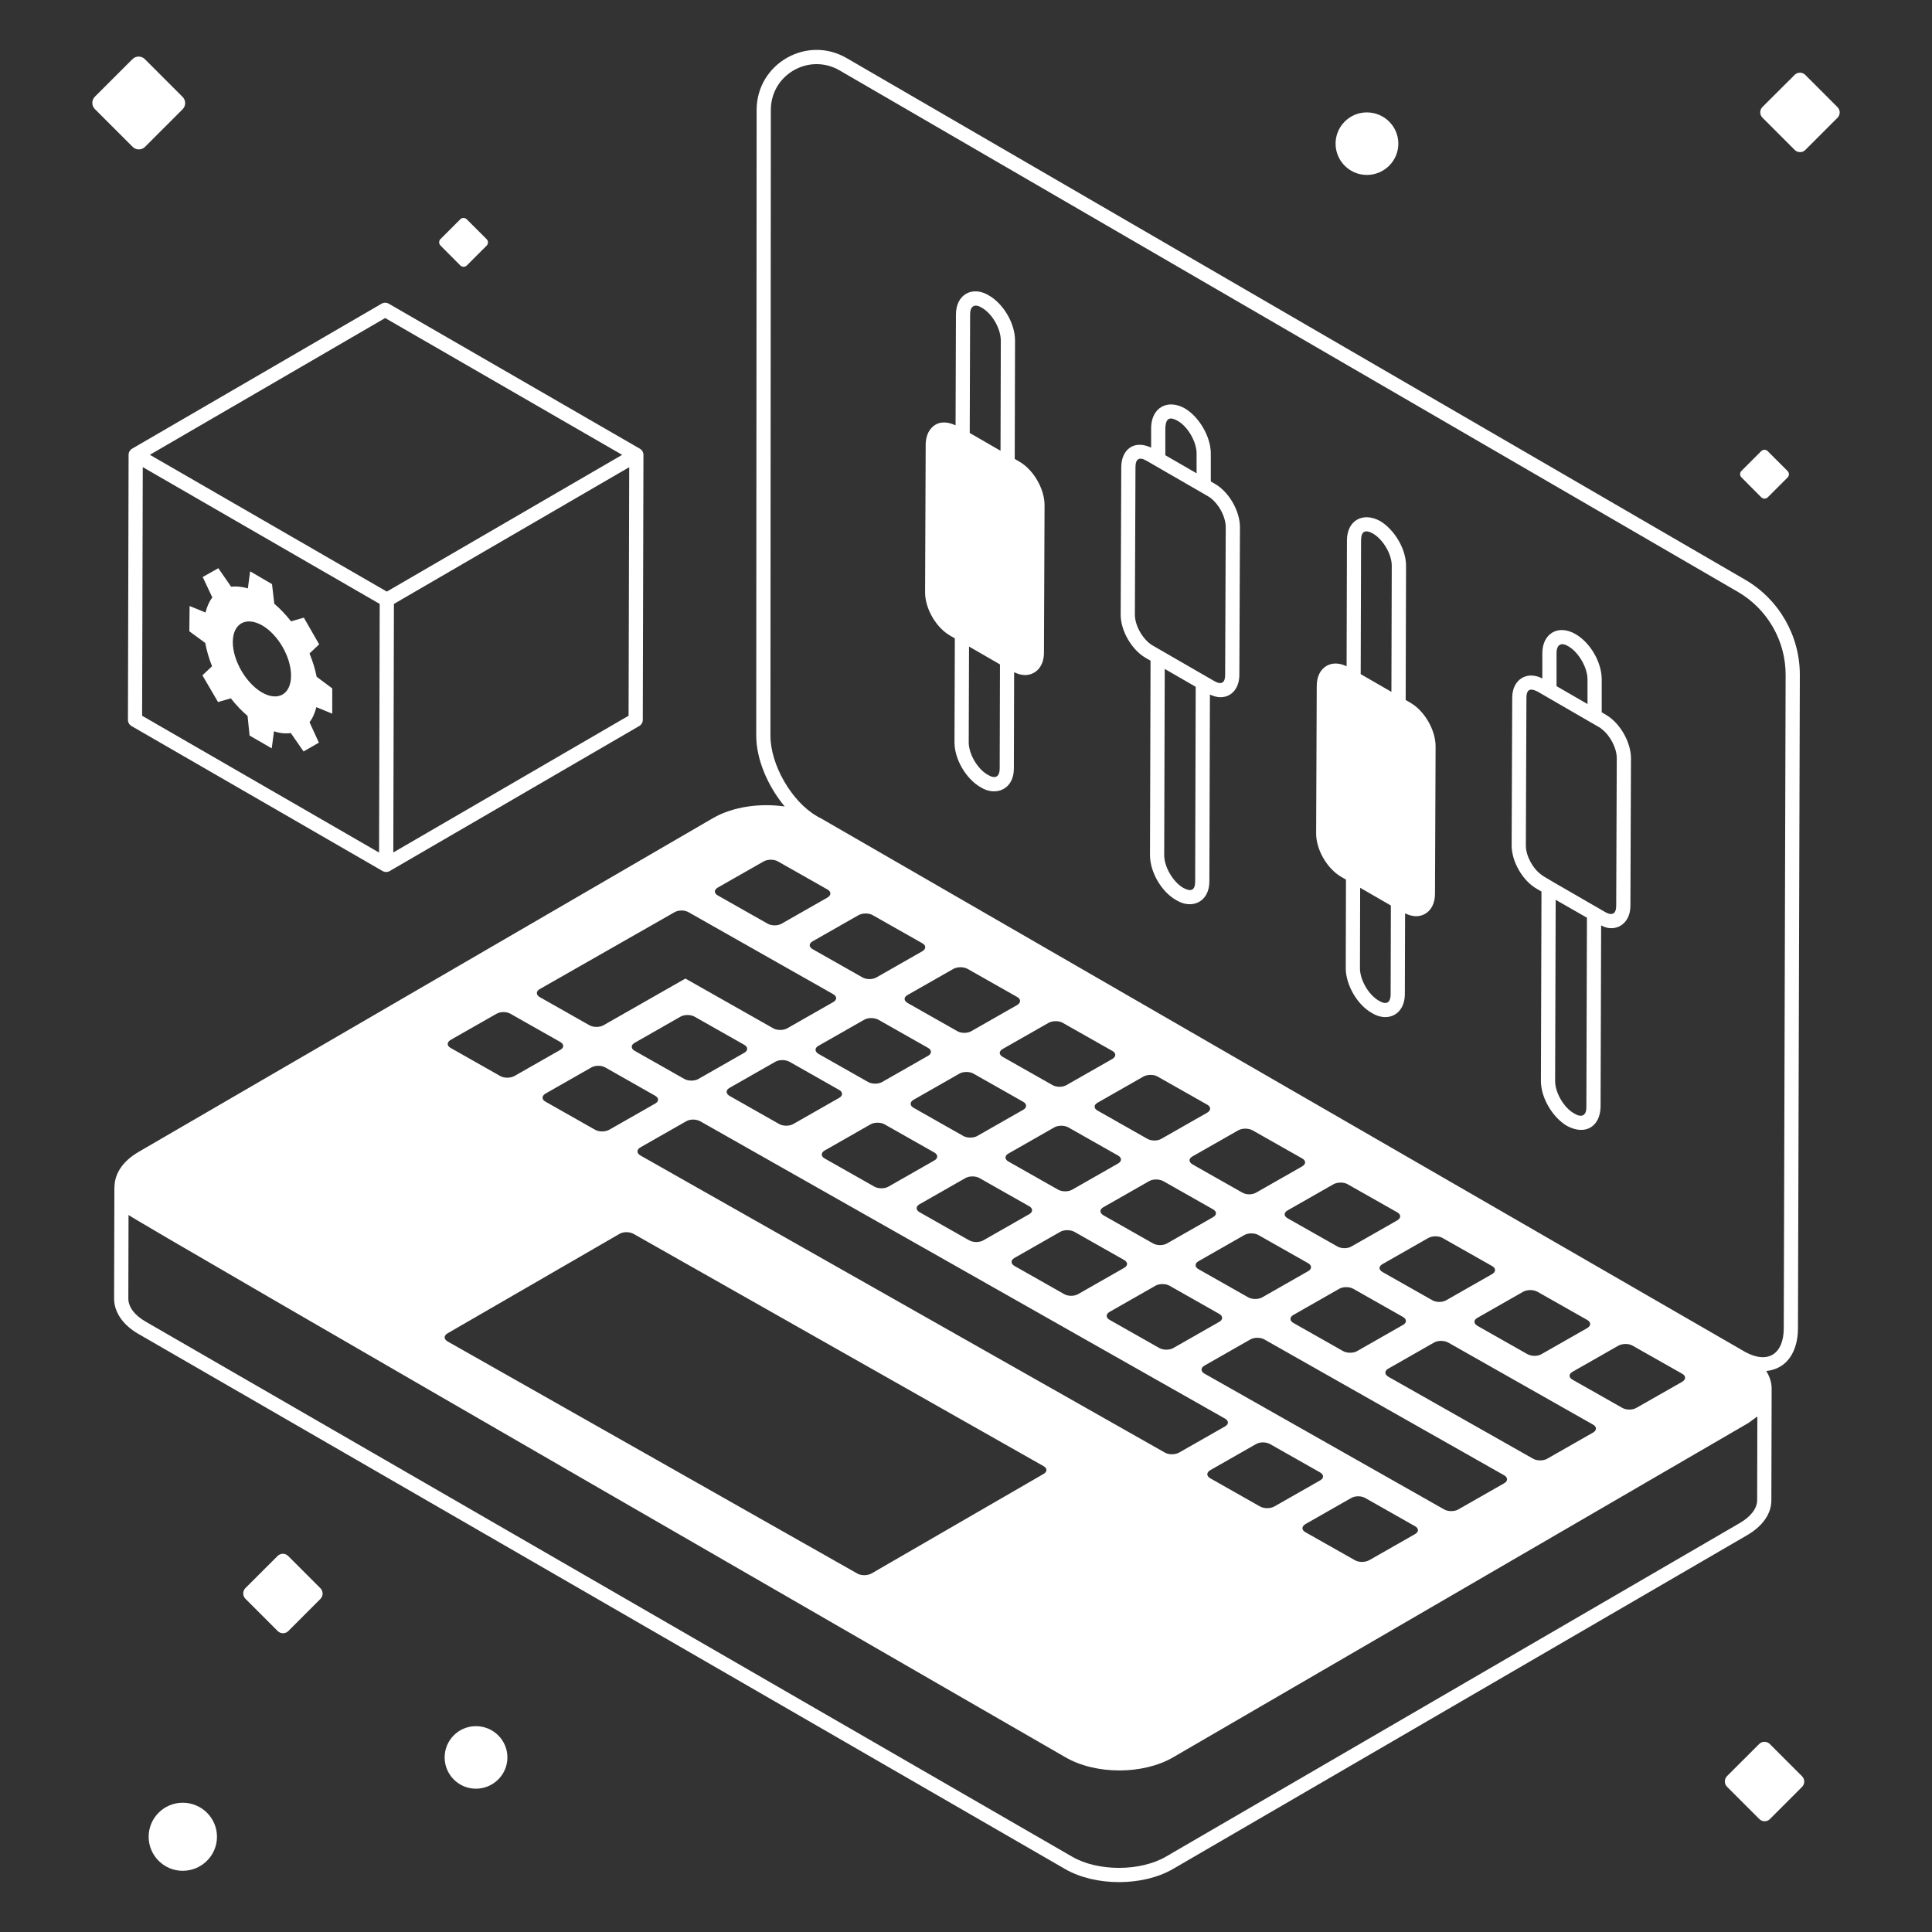 <svg xmlns="http://www.w3.org/2000/svg" enable-background="new 0 0 68 68" viewBox="0 0 68 68"><rect x="0" y="0" width="68" height="68" fill="#333333" stroke="none"/><path fill="#fff" d="M10.894 22.999l.34-.32-.54-.94-.45.13c-.18-.23-.38-.44-.59-.62l-.08-.69-.77-.45-.08.6c-.21-.06-.41-.08-.59-.06l-.45-.65L7.134 20.309l.34.72c-.11.14-.19.32-.24.53L6.674 21.329l-.01.89.56.41c.05.27.13.55.24.82l-.34.32.55.94.45-.13c.18.23.38.44.59.62l.07.69.78.45.08-.6c.21.07.41.09.59.06l.45.65.54-.31-.33-.72c.11-.14.19-.32.24-.53l.56.23v-.89l-.55-.41C11.094 23.549 11.004 23.269 10.894 22.999zM9.214 24.369c-.56-.33-1.02-1.12-1.02-1.77s.46-.91 1.03-.59c.57.33 1.02 1.12 1.02 1.77C10.244 24.439 9.784 24.699 9.214 24.369zM62.346 52.807l.01-3.933c0-.001 0-.002 0-.003s0-.001 0-.001c0-.001-.001-.002-.001-.003 0-0.0 0-.001 0-.001-0-.215-.071-.419-.188-.611.764-.078 1.112-.728 1.115-1.499l.066-22.998c.004-1.378-.733-2.664-1.925-3.355L29.801 2.046h-.001c-1.401-.818-3.169.194-3.169 1.823l-.014 22.016c-.003.834.407 1.789 1.002 2.501-.876-.126-1.83.007-2.526.41L4.879 40.543c-.545.317-.844.752-.849 1.227-0.0.003-.004.005-.004.009l-.01 3.928c0 .48.316.937.867 1.249L37.495 65.788c1.056.606 2.715.611 3.781-.001l20.213-11.751C62.041 53.716 62.346 53.278 62.346 52.807zM27.117 25.886l.014-22.017c0-1.24 1.34-2.014 2.419-1.392h-.001l31.622 18.357c1.038.603 1.681 1.723 1.677 2.922l-.066 22.998c-.002.89-.544 1.27-1.352.833l-32.549-18.792c-.018-.01-.04-.018-.059-.028l-.07-.041C27.862 28.214 27.113 26.913 27.117 25.886zM52.512 44.847l-1.609.917c-.144.082-.356.076-.49 0l-1.753-.993c-.134-.076-.146-.196-.002-.278l1.609-.917c.144-.082.367-.082.501-.006l1.753.993C52.655 44.639 52.656 44.765 52.512 44.847zM53.606 45.468c.144-.082.367-.082.512 0l1.742.987c.145.082.146.209.002.291l-1.609.917c-.144.082-.356.076-.501-.006l-1.742-.987c-.145-.082-.157-.202-.013-.285L53.606 45.468zM39.355 40.95l-1.62.924c-.133.076-.356.076-.49 0l-1.753-.993c-.134-.076-.135-.202-.002-.278l1.62-.924c.133-.076.356-.076.49 0l1.753.993C39.488 40.748 39.488 40.875 39.355 40.95zM40.45 41.57c.133-.076.356-.076.501.006l1.742.987c.145.082.135.202.002.278l-1.62.924c-.133.076-.345.082-.49 0l-1.742-.987c-.145-.082-.146-.209-.013-.285L40.45 41.57zM36.016 39.059l-1.62.924c-.133.076-.356.076-.49 0l-1.753-.993c-.134-.076-.135-.203-.002-.279l1.62-.924c.133-.076.356-.076.49 0l1.753.993C36.149 38.856 36.15 38.983 36.016 39.059zM32.886 40.565c.134.076.135.202.002.278l-1.62.924c-.133.076-.356.076-.49 0l-1.753-.993c-.134-.076-.135-.202-.002-.278l1.62-.924c.133-.076.356-.076.49 0L32.886 40.565zM32.362 42.387l1.62-.924c.133-.076.356-.076.49 0l1.753.993c.134.076.135.202.002.278l-1.62.924c-.133.076-.356.076-.49 0l-1.753-.993C32.23 42.589 32.229 42.462 32.362 42.387zM35.701 44.278l1.62-.924c.133-.076.356-.076.501.006l1.742.987c.145.082.135.203.002.278l-1.62.924c-.133.076-.345.082-.49 0l-1.742-.987C35.569 44.481 35.568 44.354 35.701 44.278zM39.051 46.176l1.62-.924c.133-.076.356-.076.49 0l1.753.993c.134.076.135.203.002.278l-1.62.924c-.133.076-.356.076-.49 0l-1.753-.993C38.919 46.379 38.918 46.252 39.051 46.176zM42.182 44.67c-.134-.076-.135-.202-.002-.278l1.62-.924c.133-.076.356-.076.49 0l1.753.993c.134.076.135.202.002.278l-1.62.924c-.133.076-.356.076-.49 0L42.182 44.67zM45.519 46.284l1.62-.924c.133-.076.356-.076.49 0l1.753.993c.134.076.135.202.002.278l-1.62.924c-.133.076-.356.076-.49 0l-1.753-.993C45.387 46.486 45.386 46.36 45.519 46.284zM49.173 42.956l-1.609.917c-.144.082-.356.076-.49 0l-1.753-.993c-.134-.076-.146-.196-.002-.278l1.609-.917c.144-.082.367-.082.501-.006l1.753.993C49.316 42.747 49.317 42.874 49.173 42.956zM45.823 41.058l-1.609.917c-.144.082-.345.082-.49 0l-1.742-.987c-.145-.082-.157-.202-.013-.285l1.609-.917c.144-.082.367-.082.512 0l1.742.987C45.978 40.856 45.967 40.976 45.823 41.058zM42.484 39.166l-1.609.917c-.144.082-.356.076-.49 0l-1.753-.993c-.134-.076-.146-.196-.002-.278l1.609-.917c.144-.082.367-.082.501-.006l1.753.993C42.627 38.958 42.628 39.084 42.484 39.166zM39.145 37.275l-1.609.917c-.144.082-.356.076-.49 0l-1.753-.993c-.134-.076-.146-.196-.002-.278l1.609-.917c.144-.082.367-.082.501-.006l1.753.993C39.289 37.066 39.289 37.192 39.145 37.275zM35.795 35.377l-1.609.917c-.144.082-.356.076-.49 0l-1.742-.987c-.145-.082-.157-.202-.013-.285l1.609-.917c.144-.082.367-.082.512 0l1.742.987C35.938 35.168 35.939 35.294 35.795 35.377zM32.456 33.485l-1.609.917c-.144.082-.356.076-.49 0l-1.753-.993c-.134-.076-.146-.196-.002-.278l1.609-.917c.144-.082.367-.082.501-.006l1.753.993C32.6 33.276 32.6 33.403 32.456 33.485zM30.422 35.889c.133-.076.356-.076.501.006l1.742.987c.134.076.135.202.002.278l-1.62.924c-.133.076-.356.076-.49 0l-1.742-.987c-.145-.082-.146-.209-.013-.285L30.422 35.889zM29.536 38.362c.134.076.135.202.002.278l-1.62.924c-.133.076-.356.076-.49 0l-1.742-.987c-.145-.082-.146-.209-.013-.285l1.62-.924c.133-.076.356-.076.501.006L29.536 38.362zM26.199 37.053l-1.62.924c-.133.076-.356.076-.49 0l-1.753-.993c-.134-.076-.135-.202-.002-.278l1.62-.924c.133-.076.356-.076.49 0l1.753.993C26.331 36.851 26.332 36.977 26.199 37.053zM23.057 38.565c.134.076.146.196.002.278l-1.609.917c-.144.082-.367.082-.501.006l-1.753-.993c-.134-.076-.135-.202.009-.285l1.609-.917c.144-.082.356-.076.49 0L23.057 38.565zM22.545 40.381l1.609-.917c.144-.082.356-.076.501.006L43.113 49.928c.134.076.146.196.002.278l-1.609.917c-.144.082-.367.082-.501.006L22.546 40.672C22.401 40.59 22.4 40.463 22.545 40.381zM42.601 51.743l1.609-.917c.144-.082.356-.076.501.006l1.742.987c.145.082.157.202.013.285l-1.609.917c-.144.082-.367.082-.512 0l-1.742-.987C42.457 51.952 42.456 51.826 42.601 51.743zM45.951 53.641l1.609-.917c.144-.082.356-.076.49 0l1.753.993c.134.076.146.196.002.278l-1.609.917c-.144.082-.367.082-.501.006L45.941 53.926C45.807 53.85 45.806 53.724 45.951 53.641zM42.392 48.346c-.134-.076-.135-.203-.002-.279l1.62-.924c.133-.076.356-.076.49 0l8.442 4.783c.134.076.135.203.002.279l-1.62.924c-.133.076-.356.076-.49 0L42.392 48.346zM48.871 48.46c-.145-.082-.146-.209-.013-.285l1.62-.924c.133-.076.356-.076.501.006l5.092 2.885c.134.076.135.202.002.278l-1.62.924c-.133.076-.356.076-.49 0L48.871 48.46zM55.349 48.561c-.134-.076-.146-.196-.002-.278l1.609-.917c.144-.082.367-.082.501-.006l1.753.993c.134.076.135.202-.009.285L57.592 49.554c-.144.082-.356.076-.49 0L55.349 48.561zM25.264 31.239l1.609-.917c.144-.082.367-.082.501-.006l1.753.993c.134.076.135.202-.009.285l-1.609.917c-.144.082-.356.076-.49 0l-1.753-.993C25.131 31.442 25.12 31.322 25.264 31.239zM18.995 34.814l4.748-2.708c.144-.082.356-.076.49 0l5.092 2.885c.134.076.146.196.002.279l-1.62.924c-.133.076-.356.076-.49 0l-3.093-1.752-2.885 1.645c-.133.076-.356.076-.49 0l-1.753-.993C18.863 35.016 18.862 34.89 18.995 34.814zM15.867 36.598l1.609-.917c.144-.082.356-.076.49 0l1.753.993c.134.076.146.196.002.278l-1.609.917c-.144.082-.367.082-.501.006l-1.753-.993C15.723 36.807 15.723 36.68 15.867 36.598zM15.758 46.926l6.049-3.499c.144-.082.356-.076.501.006l14.418 8.168c.134.076.146.196.002.278L30.678 55.379c-.144.082-.367.082-.501.006l-14.418-8.168C15.614 47.135 15.613 47.008 15.758 46.926zM41.026 65.354c-.908.519-2.38.519-3.282 0L5.132 46.52c-.391-.222-.615-.519-.615-.813l.007-2.944c.25.22 32.856 19.018 32.979 19.089 1.066.616 2.728.616 3.788-.001L61.504 50.104c.079-.046.142-.1.211-.151.045-.033.097-.062.138-.097l-.007 2.95c0 .282-.222.573-.608.798L41.026 65.354z" class="color000000 svgShape"/><path fill="#fff" d="M4.651 15.792c-.079.046-.125.13-.125.216l-.023 9.328c0 .09.048.173.125.218l8.839 5.104c.077.044.173.044.25 0 0-0.0.001-.001.001-.001l8.782-5.104c.076-.044.124-.126.124-.215l.023-9.328c0 0-0-0-0-0 0 0 0-0.0 0-0 0-.09-.048-.172-.125-.217L13.682 10.688c-.078-.045-.173-.044-.251.001l-8.779 5.102C4.652 15.792 4.652 15.792 4.651 15.792zM22.124 25.192l-8.281 4.812c0-.094.021-8.279.022-8.748l8.281-4.812L22.124 25.192zM13.557 11.194l8.341 4.815c-.165.096-8.388 4.875-8.283 4.813l-8.34-4.815L13.557 11.194zM5.025 16.441l8.339 4.815c-0.0.142-.023 9.224-.022 8.751l-8.34-4.815L5.025 16.441zM48.108 6.157c.612 0 1.109-.493 1.109-1.101s-.497-1.1-1.109-1.1c-.607 0-1.1.493-1.1 1.1S47.502 6.157 48.108 6.157zM6.43 63.45c-.66 0-1.198.537-1.198 1.198 0 .661.538 1.198 1.198 1.198.666 0 1.207-.537 1.207-1.198C7.638 63.987 7.096 63.45 6.43 63.45zM16.201 9.342c.031.031.072.048.116.048.043 0 .085-.017.115-.048l.695-.695c.064-.063.064-.167 0-.23l-.698-.698c-.031-.031-.072-.048-.115-.048s-.084.017-.115.048l-.694.694c-.064.063-.064.167 0 .23L16.201 9.342zM61.99 17.502c.031.031.072.048.116.048s.085-.017.115-.048l.695-.695c.064-.063.064-.167 0-.23l-.698-.698c-.031-.031-.072-.048-.115-.048-.043 0-.084.017-.115.048l-.694.694c-.064.063-.064.167 0 .23L61.99 17.502zM64.674 3.771l-1.135-1.135c-.05-.05-.117-.078-.187-.078-.071 0-.137.028-.187.078L62.032 3.766c-.103.104-.103.272 0 .375l1.136 1.136c.049.051.117.078.187.078s.138-.027.187-.078l1.13-1.131C64.777 4.043 64.777 3.875 64.674 3.771zM62.291 61.383c-.05-.05-.117-.078-.187-.078-.071 0-.137.028-.187.078l-1.131 1.13c-.103.104-.103.272 0 .375l1.136 1.136c.05.05.117.078.187.078.071 0 .138-.027.187-.078l1.13-1.131c.103-.103.103-.271 0-.375L62.291 61.383zM4.886 5.259c.083 0 .161-.032.219-.091l1.321-1.321c.121-.12.121-.317 0-.438L5.099 2.082C5.04 2.023 4.963 1.991 4.88 1.991c-.083 0-.16.033-.219.092L3.34 3.402c-.121.121-.121.318 0 .438l1.328 1.327C4.725 5.227 4.804 5.259 4.886 5.259zM10.143 54.766c-.05-.05-.117-.078-.187-.078s-.137.028-.187.078l-1.131 1.13c-.103.104-.103.272 0 .375l1.136 1.136c.049.05.117.078.187.078.071 0 .138-.028.187-.078l1.13-1.131c.103-.103.103-.271 0-.375L10.143 54.766zM33.439 22.371l.168.097-.012 3.661c0 .59.4 1.28.92 1.58.531.332 1.17.08 1.17-.66l.009-3.389c.13.061.259.1.38.1.366 0 .668-.284.67-.784l.021-5.194c.001-.573-.388-1.247-.886-1.534l-.164-.095.011-4.164c0-.6-.4-1.29-.92-1.59-.583-.354-1.16-.033-1.16.67l-.013 3.902c-.252-.119-.505-.141-.703-.026-.221.127-.348.385-.349.708l-.021 5.194C32.558 21.418 32.945 22.087 33.439 22.371zM34.145 11.07c0-.327.184-.381.41-.24.37.21.67.74.67 1.16l-.01 3.875-1.084-.626L34.145 11.07zM34.107 22.756l1.089.629-.01 3.654c0 .324-.171.383-.42.23-.36-.2-.67-.73-.67-1.14L34.107 22.756zM40.323 23.155l.172.099-.019 6.845c0 .59.4 1.29.92 1.58.548.343 1.17.073 1.17-.66l.019-6.573c.125.057.25.094.368.094.413 0 .667-.338.668-.784l.021-5.194c.002-.572-.383-1.245-.878-1.531l-.148-.085v-.986c0-.59-.41-1.29-.92-1.59-.604-.333-1.159-.028-1.18.67v.715c-.614-.289-1.049.081-1.051.683l-.021 5.194C39.443 22.2 39.829 22.869 40.323 23.155zM42.066 31.02c0 .328-.15.375-.42.23-.36-.21-.67-.74-.67-1.15l.019-6.556 1.09.629L42.066 31.02zM41.016 15.04c.023-.331.164-.378.43-.23.36.2.67.74.67 1.15v.698l-1.1-.635V15.04zM39.965 16.439c.002-.297.14-.366.384-.225l2.165 1.25c.342.197.63.699.628 1.096l-.021 5.194c0 .273-.123.365-.383.217l-2.165-1.25c-.342-.197-.63-.696-.629-1.088L39.965 16.439zM47.208 30.863l.166.096-.008 3.12c0 .58.4 1.28.91 1.57.572.358 1.17.053 1.17-.66l.008-2.842c.132.062.262.101.384.101.116 0 .226-.028.323-.085.219-.126.345-.382.346-.699l.021-5.194c.002-.572-.387-1.246-.885-1.535l-.168-.097.013-4.708c0-.01 0-.01 0-.02 0-.59-.41-1.27-.91-1.57-.609-.335-1.17-.023-1.17.68l-.012 4.43c-.253-.119-.498-.132-.702-.015-.224.128-.348.38-.349.707l-.021 5.194C46.321 29.904 46.71 30.575 47.208 30.863zM47.905 19.02c0-.321.143-.394.42-.24.36.21.67.74.66 1.15l-.012 4.421-1.081-.624L47.905 19.02zM47.873 31.247l1.081.624-.008 3.118c0 .32-.162.389-.42.23-.36-.21-.66-.73-.66-1.14L47.873 31.247zM54.085 31.28l.17.1-.02 6.67c0 .59.41 1.28.92 1.58.661.35 1.159.006 1.18-.66l.02-6.4c.455.265 1.03-.008 1.03-.69l.02-5.19c0-.57-.39-1.25-.88-1.53l-.15-.09v-1.16c0-.6-.4-1.29-.92-1.59-.609-.357-1.17-.022-1.17.67v.89c-.542-.282-1.06.034-1.06.68l-.02 5.2C53.205 30.329 53.595 31 54.085 31.28zM55.835 38.97c0 .304-.173.378-.43.22-.36-.2-.67-.73-.67-1.14l.02-6.38 1.1.63L55.835 38.97zM54.785 22.99c0-.318.176-.392.42-.24.36.21.67.75.67 1.16v.87l-1.09-.63V22.99zM53.725 24.57c0-.345.165-.342.39-.23.101.059 2.32 1.343 2.16 1.25.04.02.07.04.1.07.3.23.53.67.53 1.03l-.02 5.19c0 .293-.152.359-.39.22-1.782-1.03-2.189-1.259-2.24-1.31-.31-.22-.55-.67-.55-1.03L53.725 24.57zM16.75 60.755c-.607 0-1.1.493-1.1 1.1s.494 1.101 1.1 1.101c.612 0 1.109-.493 1.109-1.101S17.362 60.755 16.75 60.755z" class="color000000 svgShape"/></svg>